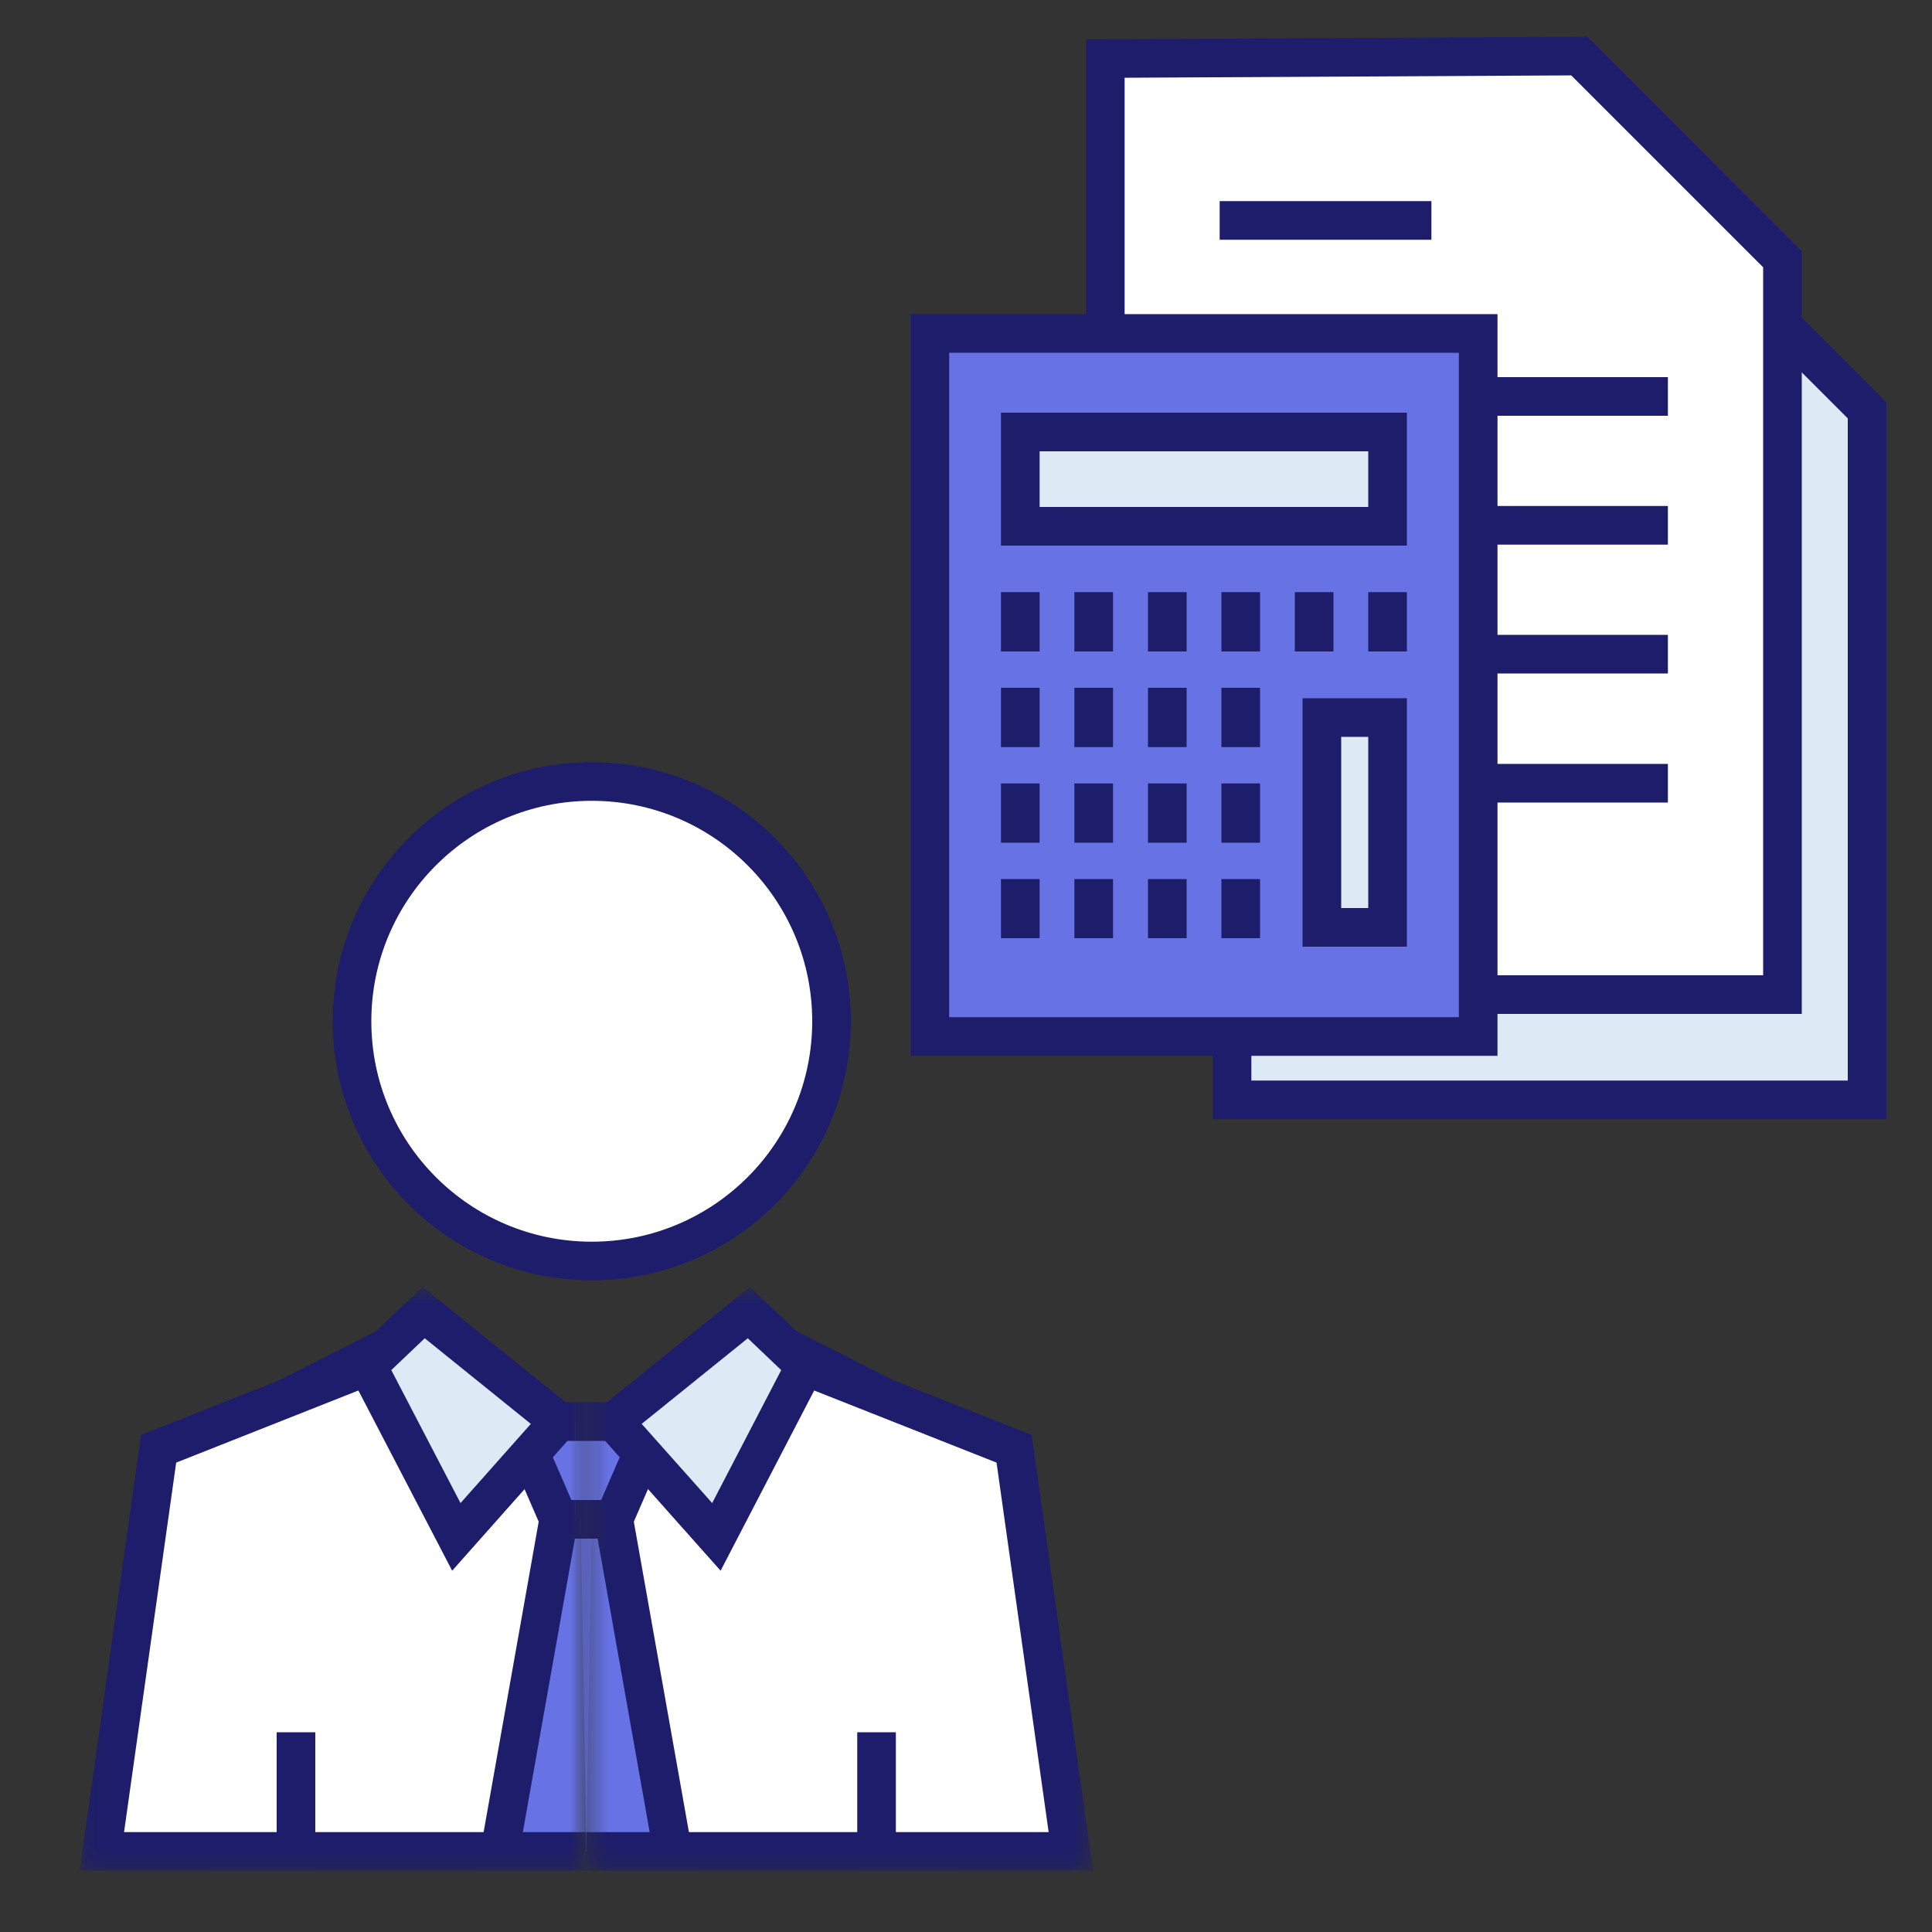 <?xml version="1.0" encoding="UTF-8"?>
<svg xmlns="http://www.w3.org/2000/svg" width="100" height="100" viewBox="0 0 100 100" fill="none">
  <rect x="0" y="0" width="100" height="100" fill="#333333" stroke="none"/>
  <path d="M30.63 65.27C37.484 65.27 43.04 59.714 43.04 52.86C43.04 46.006 37.484 40.45 30.63 40.45C23.776 40.45 18.22 46.006 18.22 52.86C18.22 59.714 23.776 65.27 30.63 65.27Z" fill="white"></path>
  <path d="M42.04 52.86C42.04 46.559 36.932 41.45 30.63 41.45C24.329 41.45 19.22 46.559 19.22 52.86C19.22 59.162 24.329 64.27 30.63 64.27C36.932 64.27 42.04 59.162 42.04 52.86ZM44.04 52.86C44.04 60.266 38.036 66.27 30.63 66.27C23.224 66.27 17.22 60.266 17.22 52.86C17.22 45.454 23.224 39.45 30.63 39.45C38.036 39.45 44.04 45.454 44.04 52.86Z" fill="#1D1D6C"></path>
  <mask id="mask0_383_2477" style="mask-type:luminance" maskUnits="userSpaceOnUse" x="4" y="66" width="27" height="31">
    <path d="M30.35 66.61H4.12V96.83H30.35V66.61Z" fill="white"></path>
  </mask>
  <g mask="url(#mask0_383_2477)">
    <path d="M12.14 95.83H28.71L29.74 75.83L20.06 69.72L14.85 72.36L12.14 95.83Z" fill="white"></path>
    <path d="M30.769 75.297L29.66 96.83H11.018L13.918 71.711L20.114 68.572L30.769 75.297ZM15.781 73.009L13.262 94.83H27.76L28.711 76.364L20.005 70.868L15.781 73.009Z" fill="#1D1D6C"></path>
    <path d="M19.02 70.71L8.21 74.99L5.27 95.83H15.32V89.66" fill="white"></path>
    <path d="M19.388 71.64L9.119 75.705L6.421 94.83H14.32V89.66H16.32V96.83H4.119L7.301 74.274L18.652 69.78L19.388 71.64Z" fill="#1D1D6C"></path>
    <path d="M30.92 73.58H26.72L28.92 78.64H30.92" fill="#6772E5"></path>
    <path d="M30.92 72.58V74.58H28.245L29.576 77.64H30.92V79.64H28.264L25.195 72.58H30.92Z" fill="#1D1D6C"></path>
    <path d="M30.35 95.83H25.87L28.92 78.64H30.63" fill="#6772E5"></path>
    <path d="M30.63 77.64V79.64H29.758L27.062 94.83H30.351V96.83H24.677L28.082 77.64H30.63Z" fill="#1D1D6C"></path>
    <path d="M21.93 67.94L28.92 73.58L23.62 79.55L19.02 70.71L21.93 67.94Z" fill="#DDE9F5"></path>
    <path d="M30.364 73.46L23.404 81.3L17.786 70.504L21.875 66.611L30.364 73.46ZM20.253 70.916L23.836 77.799L27.476 73.7L21.984 69.268L20.253 70.916Z" fill="#1D1D6C"></path>
  </g>
  <mask id="mask1_383_2477" style="mask-type:luminance" maskUnits="userSpaceOnUse" x="30" y="66" width="27" height="31">
    <path d="M56.58 66.61H30.35V96.83H56.58V66.61Z" fill="white"></path>
  </mask>
  <g mask="url(#mask1_383_2477)">
    <path d="M48.55 95.83H31.98L30.95 75.83L40.63 69.72L45.84 72.36L48.55 95.83Z" fill="white"></path>
    <path d="M46.771 71.711L46.834 72.245L49.672 96.83H31.03L29.951 75.881L29.922 75.297L40.576 68.572L46.771 71.711ZM31.978 76.364L32.929 94.83H47.428L44.908 73.008L40.683 70.868L31.978 76.364Z" fill="#1D1D6C"></path>
    <path d="M41.67 70.71L52.49 74.99L55.43 95.83H45.37V89.66" fill="white"></path>
    <path d="M53.398 74.274L53.48 74.851L56.581 96.83H44.37V89.66H46.37V94.83H54.278L51.581 75.705L41.302 71.64L42.038 69.78L53.398 74.274Z" fill="#1D1D6C"></path>
    <path d="M29.78 73.58H33.97L31.77 78.64H29.78" fill="#6772E5"></path>
    <path d="M35.495 72.58L32.425 79.64H29.78V77.64H31.115L32.445 74.58H29.78V72.58H35.495Z" fill="#1D1D6C"></path>
    <path d="M30.35 95.83H34.82L31.77 78.64H30.06" fill="#6772E5"></path>
    <path d="M32.608 77.64L36.013 96.83H30.35V94.83H33.627L30.932 79.64H30.06V77.64H32.608Z" fill="#1D1D6C"></path>
    <path d="M38.76 67.94L31.77 73.58L37.08 79.55L41.67 70.71L38.76 67.94Z" fill="#DDE9F5"></path>
    <path d="M42.904 70.504L37.298 81.3L30.326 73.46L38.814 66.611L42.904 70.504ZM33.213 73.699L36.862 77.799L40.436 70.916L38.706 69.268L33.213 73.699Z" fill="#1D1D6C"></path>
  </g>
  <path d="M63.77 11.5V56.93H96.64V21.24L86.78 11.38L63.77 11.5Z" fill="#DDE9F5"></path>
  <path d="M97.347 20.533L97.64 20.825V57.93H62.77V10.505L87.192 10.378L97.347 20.533ZM64.77 12.494V55.93H95.64V21.654L86.368 12.382L64.77 12.494Z" fill="#1D1D6C"></path>
  <path d="M57.21 3.03V51.48H92.26V13.42L81.74 2.9L57.21 3.03Z" fill="white"></path>
  <path d="M93.26 13.005V52.48H56.21V2.036L82.152 1.898L93.26 13.005ZM58.21 4.024V50.48H91.26V13.834L81.328 3.902L58.21 4.024Z" fill="#1D1D6C"></path>
  <path d="M74.09 10.41V12.41H63.13V10.41H74.09Z" fill="#1D1D6C"></path>
  <path d="M86.33 19.52V21.52H63.13V19.52H86.33Z" fill="#1D1D6C"></path>
  <path d="M86.33 26.19V28.19H63.13V26.19H86.33Z" fill="#1D1D6C"></path>
  <path d="M86.33 32.86V34.86H63.13V32.86H86.33Z" fill="#1D1D6C"></path>
  <path d="M86.33 39.54V41.54H63.13V39.54H86.33Z" fill="#1D1D6C"></path>
  <path d="M76.51 17.26H48.13V53.65H76.51V17.26Z" fill="#6772E5"></path>
  <path d="M77.51 16.26V54.65H47.13V16.26H77.51ZM49.13 52.65H75.51V18.26H49.13V52.65Z" fill="#1D1D6C"></path>
  <path d="M71.82 22.36H52.81V27.24H71.82V22.36Z" fill="#DDE9F5"></path>
  <path d="M72.82 21.36V28.24H51.81V21.36H72.82ZM53.81 26.24H70.82V23.36H53.81V26.24Z" fill="#1D1D6C"></path>
  <path d="M71.82 48V37.14H68.42V48H71.82Z" fill="#DDE9F5"></path>
  <path d="M72.82 49H67.42V36.14H72.82V49ZM69.42 38.14V47H70.82V38.14H69.42Z" fill="#1D1D6C"></path>
  <path d="M53.81 30.65V33.72H51.81V30.65H53.81Z" fill="#1D1D6C"></path>
  <path d="M57.61 30.65V33.72H55.61V30.65H57.61Z" fill="#1D1D6C"></path>
  <path d="M61.42 30.65V33.72H59.42V30.65H61.42Z" fill="#1D1D6C"></path>
  <path d="M65.22 30.65V33.72H63.22V30.65H65.22Z" fill="#1D1D6C"></path>
  <path d="M53.81 35.6V38.67H51.81V35.6H53.81Z" fill="#1D1D6C"></path>
  <path d="M57.61 35.6V38.67H55.61V35.6H57.61Z" fill="#1D1D6C"></path>
  <path d="M61.42 35.6V38.67H59.42V35.6H61.42Z" fill="#1D1D6C"></path>
  <path d="M65.22 35.6V38.67H63.22V35.6H65.22Z" fill="#1D1D6C"></path>
  <path d="M53.81 40.55V43.62H51.81V40.55H53.81Z" fill="#1D1D6C"></path>
  <path d="M57.61 40.55V43.62H55.61V40.55H57.61Z" fill="#1D1D6C"></path>
  <path d="M61.42 40.55V43.62H59.42V40.55H61.42Z" fill="#1D1D6C"></path>
  <path d="M65.22 40.55V43.62H63.22V40.55H65.22Z" fill="#1D1D6C"></path>
  <path d="M53.81 45.5V48.56H51.81V45.5H53.81Z" fill="#1D1D6C"></path>
  <path d="M57.61 45.5V48.56H55.61V45.5H57.61Z" fill="#1D1D6C"></path>
  <path d="M61.42 45.5V48.56H59.42V45.5H61.42Z" fill="#1D1D6C"></path>
  <path d="M65.22 45.5V48.56H63.22V45.5H65.22Z" fill="#1D1D6C"></path>
  <path d="M69.02 30.65V33.72H67.02V30.65H69.02Z" fill="#1D1D6C"></path>
  <path d="M72.82 30.65V33.72H70.82V30.65H72.82Z" fill="#1D1D6C"></path>
</svg>
